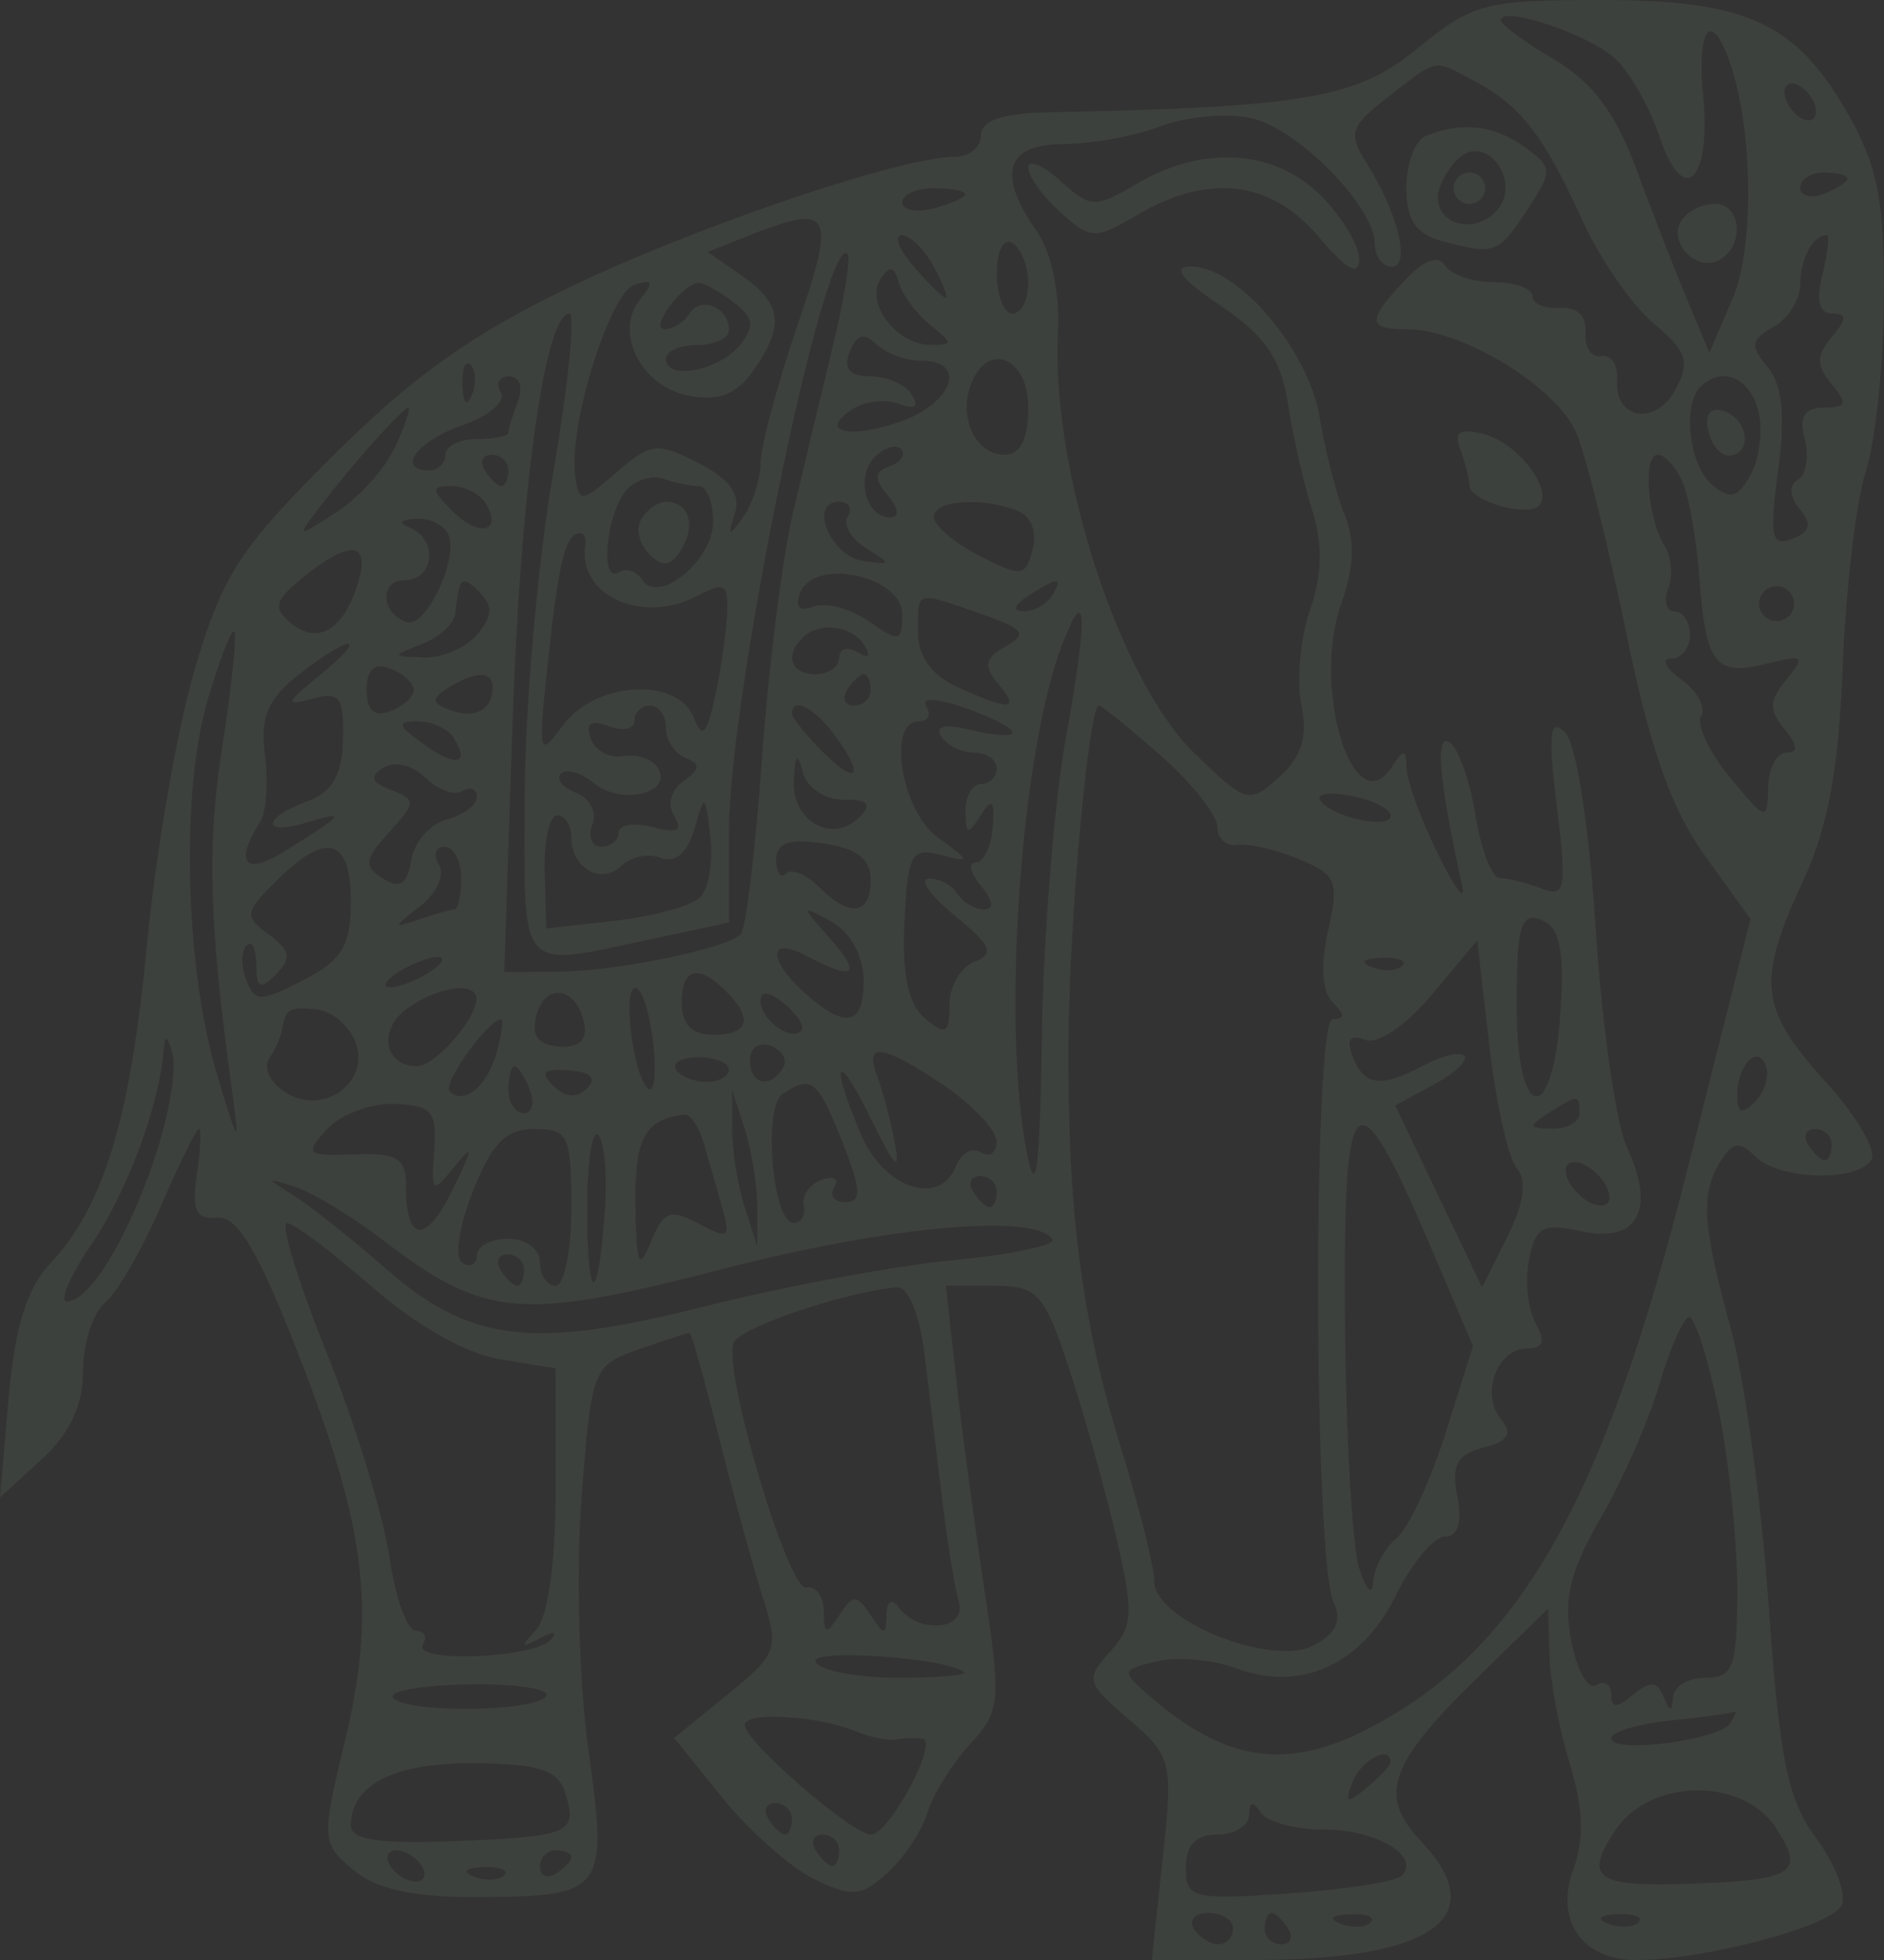 <?xml version="1.0" encoding="UTF-8"?> <svg xmlns="http://www.w3.org/2000/svg" width="275" height="286" viewBox="0 0 275 286" fill="none"><rect x="0" y="0" width="275" height="286" fill="#333333" stroke="none"/><path fill-rule="evenodd" clip-rule="evenodd" d="M206.895 7.081C198.04 14.344 190.516 15.643 152.969 16.396C146.307 16.529 143.195 17.592 143.195 19.736C143.195 21.466 141.496 22.88 139.42 22.88C131.677 22.88 102.321 32.773 83.619 41.687C69.115 48.599 60.384 54.782 48.679 66.427C34.999 80.039 32.504 83.88 28.443 97.604C25.893 106.214 22.752 124.312 21.457 137.822C19.006 163.436 15.136 176.119 7.214 184.511C3.918 188 2.15 193.787 1.262 203.989L0 218.504L6.059 212.958C10.187 209.18 12.121 205.071 12.121 200.081C12.121 196.05 13.56 191.565 15.317 190.112C17.076 188.659 20.728 182.356 23.43 176.105C26.134 169.852 28.655 164.736 29.034 164.736C29.411 164.736 29.28 167.726 28.74 171.383C27.969 176.608 28.604 177.956 31.709 177.675C34.657 177.409 37.662 182.466 43.579 197.647C53.497 223.089 54.932 234.991 50.369 253.968C46.892 268.428 46.925 268.95 51.558 272.844C54.879 275.635 60.248 276.837 69.29 276.814C88.323 276.761 88.793 276.152 85.874 255.277C84.518 245.562 84.072 228.988 84.888 218.445C86.334 199.704 86.523 199.221 93.279 196.878C97.08 195.558 100.401 194.48 100.656 194.48C100.911 194.48 102.866 201.429 104.998 209.924C107.132 218.419 110.004 228.892 111.381 233.198C113.747 240.599 113.462 241.373 106.143 247.314L98.403 253.602L105.485 262.365C109.381 267.184 115.396 272.508 118.85 274.192C124.33 276.864 125.691 276.754 129.506 273.318C131.912 271.153 134.542 267.199 135.352 264.534C136.163 261.868 138.962 257.366 141.572 254.529C146.049 249.662 146.166 248.36 143.637 231.649C142.163 221.902 140.305 208.009 139.512 200.772L138.067 187.616H145.044C151.396 187.616 152.375 188.666 155.919 199.283C158.06 205.698 161.173 216.765 162.836 223.879C165.531 235.408 165.444 237.266 162.022 241.029C158.405 245.006 158.561 245.571 164.745 250.861C171.08 256.286 171.248 256.974 169.714 271.238L168.125 286H182.911C209.223 286 217.936 279.804 207.367 268.611C201.124 261.997 202.708 257.437 215.636 244.811L225.979 234.712L226.156 241.48C226.253 245.203 227.598 252.366 229.146 257.4C231.103 263.77 231.266 268.41 229.684 272.661C226.895 280.156 230.884 286 238.795 286C248.954 286 267.691 280.969 268.866 277.926C269.512 276.246 267.797 271.853 265.053 268.16C260.939 262.624 259.732 256.682 258.162 234.255C257.115 219.3 254.62 201.095 252.617 193.796C248.437 178.569 248.182 174.105 251.215 169.33C252.942 166.612 253.965 166.498 256.237 168.758C259.7 172.204 271.129 172.52 273.173 169.225C273.985 167.921 270.942 162.768 266.41 157.778C256.828 147.224 256.377 143.176 263.17 128.574C266.812 120.74 268.383 112.258 268.972 97.24C269.418 85.914 270.929 73.129 272.331 68.828C273.734 64.526 274.932 53.159 274.994 43.568C275.086 29.524 274.088 24.326 269.873 16.863C262.227 3.329 255.071 0 233.623 0C216.788 0 214.928 0.492 206.895 7.081ZM235.665 8.463C237.831 10.403 240.788 15.568 242.237 19.935C245.703 30.382 249.805 26.506 248.6 13.927C247.696 4.507 249.589 1.483 252.18 8.202C255.841 17.695 256.228 35.78 252.935 43.472L249.506 51.48L246.162 43.472C244.325 39.068 240.975 30.465 238.717 24.351C235.801 16.465 232.356 11.918 226.846 8.683C222.574 6.175 219.081 3.599 219.081 2.958C219.081 0.741 231.742 4.944 235.665 8.463ZM215.208 11.813C221.944 15.384 225.361 19.78 230.919 32.032C233.49 37.695 238.192 44.511 241.372 47.181C246.252 51.274 246.753 52.782 244.58 56.82C241.658 62.252 235.582 61.204 236.031 55.347C236.194 53.219 235.155 51.697 233.724 51.963C232.292 52.228 231.257 50.684 231.425 48.531C231.613 46.108 230.194 44.737 227.704 44.934C225.492 45.108 223.68 44.337 223.68 43.218C223.68 42.099 221.155 41.184 218.067 41.184C214.978 41.184 211.766 40.077 210.924 38.724C209.945 37.146 207.834 37.933 205.04 40.916C199.507 46.826 199.564 48.048 205.375 48.048C213.58 48.048 227.495 56.642 230.185 63.371C231.595 66.899 234.863 80.08 237.447 92.664C240.848 109.225 243.994 118.109 248.832 124.824L255.519 134.104L246.323 170.584C233.924 219.774 221.502 241.327 199.075 252.568C187.469 258.384 178.657 256.933 167.697 247.401C163.609 243.846 163.65 243.665 168.847 242.418C171.813 241.707 177.047 242.169 180.48 243.441C189.922 246.944 198.782 242.89 203.747 232.793C206.065 228.079 209.285 224.224 210.903 224.224C212.819 224.224 213.451 222.181 212.718 218.367C211.839 213.788 212.672 212.228 216.535 211.224C220.18 210.274 220.851 209.185 219.09 207.075C216.061 203.442 218.522 196.768 222.891 196.768C225.253 196.768 225.616 195.716 224.156 193.119C223.027 191.11 222.588 186.939 223.181 183.848C224.114 178.986 225.154 178.423 230.871 179.672C239.036 181.457 241.736 176.467 237.482 167.45C235.888 164.07 233.828 149.66 232.903 135.427C231.91 120.125 230.07 108.437 228.405 106.827C226.186 104.683 225.938 106.973 227.244 117.624C228.739 129.828 228.516 130.997 224.951 129.636C222.781 128.805 220.067 128.128 218.92 128.128C217.775 128.128 216.169 123.987 215.355 118.926C214.544 113.865 212.835 109.083 211.561 108.298C209.432 106.989 210.046 113.874 213.433 129.272C213.987 131.789 212.407 129.73 209.922 124.696C207.438 119.662 205.362 114 205.309 112.112C205.23 109.27 204.867 109.222 203.205 111.833C197.603 120.635 191.323 100.333 195.821 87.955C197.633 82.968 197.787 78.81 196.292 75.172C195.076 72.209 193.42 65.769 192.613 60.861C190.999 51.025 180.655 38.896 173.883 38.896C171.018 38.896 172.363 40.683 178.204 44.63C184.705 49.027 186.993 52.361 188.005 58.93C188.729 63.641 190.334 70.674 191.567 74.557C193.096 79.368 192.99 83.956 191.233 88.969C189.817 93.014 189.244 99.244 189.961 102.816C190.909 107.529 190.024 110.433 186.728 113.4C182.329 117.361 181.943 117.253 174.412 109.989C163.422 99.393 153.417 68.658 154.42 48.588C154.712 42.767 153.474 36.793 151.352 33.778C145.44 25.381 146.769 21.054 155.268 21.018C159.38 21.002 165.768 19.826 169.466 18.407C173.163 16.988 179.085 16.46 182.626 17.233C189.451 18.725 200.684 30.174 200.684 35.64C200.684 37.432 201.788 38.896 203.138 38.896C205.966 38.896 204.058 31.055 199.456 23.779C196.734 19.469 197.065 18.448 202.57 14.181C210.032 8.399 209.096 8.575 215.208 11.813ZM265.072 16.286C265.072 17.544 264.037 17.938 262.772 17.16C261.507 16.382 260.473 14.716 260.473 13.458C260.473 12.2 261.507 11.806 262.772 12.584C264.037 13.362 265.072 15.028 265.072 16.286ZM208.158 19.819C206.578 20.455 205.283 23.857 205.283 27.381C205.283 32.089 206.654 34.151 210.457 35.167C218.232 37.239 218.662 37.082 222.923 30.611C226.69 24.893 226.671 24.466 222.537 21.459C218.145 18.263 213.385 17.721 208.158 19.819ZM218.377 30.847C215.261 34.167 209.882 32.876 209.882 28.813C209.882 27.312 211.161 24.811 212.727 23.253C216.852 19.148 222.383 26.58 218.377 30.847ZM150.094 24.459C150.094 25.717 152.205 28.648 154.787 30.973C159.232 34.974 159.826 34.993 166.065 31.327C176.426 25.237 185.526 26.33 192.431 34.496C196.547 39.363 198.385 40.39 198.385 37.823C198.385 35.782 195.844 31.586 192.739 28.497C186.025 21.814 175.621 21.134 166.065 26.751C159.826 30.417 159.232 30.398 154.787 26.397C152.205 24.072 150.094 23.2 150.094 24.459ZM212.182 27.456C212.182 28.714 213.217 29.744 214.482 29.744C215.746 29.744 216.781 28.714 216.781 27.456C216.781 26.198 215.746 25.168 214.482 25.168C213.217 25.168 212.182 26.198 212.182 27.456ZM269.671 26.067C269.671 26.561 268.119 27.559 266.222 28.284C264.324 29.007 262.772 28.602 262.772 27.385C262.772 26.166 264.324 25.168 266.222 25.168C268.119 25.168 269.671 25.573 269.671 26.067ZM140.896 28.332C140.896 28.815 138.826 29.749 136.297 30.407C133.767 31.064 131.698 30.671 131.698 29.529C131.698 28.39 133.767 27.456 136.297 27.456C138.826 27.456 140.896 27.852 140.896 28.332ZM245.401 32.231C243.394 35.462 247.827 39.873 251.074 37.876C254.722 35.633 254.133 29.744 250.26 29.744C248.437 29.744 246.252 30.863 245.401 32.231ZM116.41 47.476C113.501 55.969 111.078 64.979 111.027 67.496C110.974 70.013 109.815 73.616 108.449 75.504C106.352 78.405 106.168 78.32 107.256 74.95C108.157 72.161 106.573 69.951 101.987 67.59C95.953 64.487 94.997 64.593 89.993 68.933C84.847 73.394 84.525 73.422 83.957 69.427C82.931 62.218 88.977 42.738 92.605 41.559C95.31 40.683 95.491 41.138 93.445 43.671C89.561 48.485 93.562 56.411 100.55 57.74C104.906 58.568 107.497 57.564 109.935 54.102C114.548 47.549 114.168 44.335 108.297 40.244L103.296 36.759L108.872 34.54C121.439 29.543 122.141 30.746 116.41 47.476ZM136.297 38.896C137.651 41.413 138.435 43.472 138.038 43.472C137.642 43.472 135.547 41.413 133.381 38.896C131.215 36.379 130.431 34.32 131.64 34.32C132.847 34.32 134.942 36.379 136.297 38.896ZM150.094 41.319C150.094 43.763 149.059 45.76 147.795 45.76C146.53 45.76 145.495 43.124 145.495 39.905C145.495 36.585 146.491 34.661 147.795 35.464C149.059 36.242 150.094 38.875 150.094 41.319ZM266.017 40.04C265.063 43.82 265.532 45.76 267.403 45.76C269.629 45.76 269.623 46.492 267.371 49.192C265.088 51.931 265.088 53.317 267.371 56.056C269.728 58.884 269.528 59.488 266.235 59.488C263.368 59.488 262.577 60.783 263.437 64.062C264.099 66.576 263.653 69.244 262.446 69.985C261.087 70.82 261.19 72.463 262.719 74.296C264.541 76.481 264.249 77.616 261.609 78.625C258.546 79.794 258.247 78.343 259.544 68.61C260.613 60.6 260.155 56.143 258.001 53.562C255.416 50.462 255.547 49.556 258.856 47.714C261.011 46.513 262.772 43.696 262.772 41.452C262.772 37.727 264.623 34.32 266.649 34.32C267.095 34.32 266.81 36.894 266.017 40.04ZM121.587 50.434C119.922 57.301 117.3 68.26 115.757 74.786C114.214 81.313 112.172 97.526 111.218 110.815C110.266 124.103 108.872 135.585 108.125 136.328C105.986 138.456 89.936 141.742 81.379 141.801L73.602 141.856L74.798 105.82C75.929 71.697 79.523 45.76 83.12 45.76C84.016 45.76 82.933 56.312 80.712 69.212C78.491 82.112 76.635 103.216 76.591 116.116C76.499 142.385 75.481 141.211 94.792 137.09L106.403 134.612V121.191C106.403 101.69 120.382 33.739 123.711 37.052C124.206 37.544 123.249 43.566 121.587 50.434ZM135.851 47.476C139.134 50.066 139.137 50.336 135.869 50.336C130.966 50.336 126.294 44.33 128.471 40.825C129.826 38.644 130.472 38.754 131.233 41.296C131.78 43.122 133.857 45.904 135.851 47.476ZM107.007 44.044C110.024 46.325 110.229 47.597 108.022 50.336C104.965 54.125 97.204 55.582 97.204 52.37C97.204 51.251 99.274 50.336 101.803 50.336C104.333 50.336 106.403 49.368 106.403 48.183C106.403 44.872 102.3 43.108 100.677 45.723C99.883 47.002 98.219 48.048 96.979 48.048C94.705 48.048 99.548 41.433 101.939 41.271C102.645 41.223 104.926 42.472 107.007 44.044ZM134.457 52.624C141.303 52.624 139.118 58.859 131.325 61.563C123.67 64.217 119.25 62.899 124.656 59.575C126.402 58.502 129.389 58.218 131.291 58.944C133.544 59.804 134.172 59.332 133.089 57.589C132.174 56.115 129.451 54.912 127.034 54.912C123.992 54.912 123.07 53.812 124.026 51.327C125.006 48.785 126.124 48.451 127.864 50.183C129.214 51.526 132.181 52.624 134.457 52.624ZM68.881 57.63C68.147 59.454 67.602 58.911 67.492 56.246C67.393 53.834 67.936 52.484 68.699 53.244C69.463 54.004 69.545 55.978 68.881 57.63ZM150.094 59.488C150.094 64.126 148.951 66.352 146.573 66.352C142.416 66.352 139.854 60.911 141.728 56.056C144.18 49.698 150.094 52.125 150.094 59.488ZM75.605 58.532C74.837 60.522 74.209 62.581 74.209 63.108C74.209 63.634 72.139 64.064 69.61 64.064C67.08 64.064 65.011 65.094 65.011 66.352C65.011 67.61 63.976 68.64 62.711 68.64C57.714 68.64 60.807 64.375 67.483 62.06C71.371 60.71 73.898 58.55 73.096 57.26C72.293 55.969 72.845 54.912 74.319 54.912C75.819 54.912 76.386 56.507 75.605 58.532ZM256.637 59.859C257.352 62.579 256.883 66.764 255.595 69.157C253.73 72.626 252.585 72.96 249.964 70.795C246.576 67.997 245.493 59.14 248.209 56.438C251.286 53.377 255.37 55.033 256.637 59.859ZM57.707 65.176C56.275 68.304 52.418 72.603 49.135 74.728C43.333 78.483 43.259 78.467 46.506 74.188C51.227 67.96 58.783 59.488 59.614 59.488C59.998 59.488 59.14 62.048 57.707 65.176ZM249.329 62.778C249.768 64.876 251.159 66.54 252.424 66.473C255.837 66.293 255.211 61.174 251.629 59.987C249.695 59.346 248.835 60.392 249.329 62.778ZM213.15 65.563C213.881 67.462 214.482 69.839 214.482 70.848C214.482 73.049 222.907 75.511 224.616 73.811C226.846 71.589 221.562 64.645 216.673 63.373C213.012 62.421 212.145 62.959 213.15 65.563ZM129.876 68.031C127.595 68.841 127.526 69.83 129.584 72.294C131.21 74.243 131.344 75.504 129.925 75.504C126.349 75.504 124.84 69.514 127.699 66.67C129.097 65.279 130.828 64.778 131.544 65.56C132.261 66.341 131.511 67.453 129.876 68.031ZM74.209 68.64C74.209 69.898 73.754 70.928 73.195 70.928C72.636 70.928 71.541 69.898 70.76 68.64C69.978 67.382 70.435 66.352 71.774 66.352C73.112 66.352 74.209 67.382 74.209 68.64ZM245.601 70.356C246.547 72.557 247.643 78.757 248.041 84.132C248.989 96.936 250.334 98.704 257.738 96.869C263.306 95.49 263.607 95.716 260.767 99.148C258.235 102.205 258.178 103.64 260.473 106.392C262.45 108.762 262.538 109.824 260.753 109.824C259.334 109.824 258.136 112.142 258.09 114.972C258.012 119.887 257.757 119.816 252.479 113.389C249.437 109.687 247.563 105.669 248.313 104.463C249.065 103.255 247.77 100.878 245.438 99.18C243.104 97.485 242.43 96.096 243.937 96.096C245.443 96.096 246.675 94.552 246.675 92.664C246.675 90.776 245.673 89.232 244.447 89.232C243.224 89.232 242.798 87.738 243.502 85.91C244.206 84.082 243.98 81.295 242.998 79.714C240.444 75.6 239.742 66.352 241.987 66.352C243.031 66.352 244.656 68.155 245.601 70.356ZM101.992 70.928C103.153 70.928 104.103 73.255 104.103 76.097C104.103 81.798 96.055 88.358 93.702 84.571C92.925 83.32 91.386 82.846 90.285 83.523C87.521 85.223 88.462 75.005 91.384 71.578C92.688 70.049 95.132 69.276 96.818 69.862C98.501 70.45 100.831 70.928 101.992 70.928ZM70.854 73.369C73.473 77.584 70.001 78.508 66.105 74.632C62.891 71.434 62.858 70.928 65.862 70.928C67.772 70.928 70.021 72.026 70.854 73.369ZM93.631 75.703C92.782 77.071 93.281 79.38 94.742 80.833C96.747 82.828 97.897 82.668 99.449 80.169C101.64 76.641 100.534 73.216 97.204 73.216C96.089 73.216 94.482 74.335 93.631 75.703ZM123.737 75.364C123.003 76.545 124.236 78.641 126.475 80.023C130.237 82.345 130.198 82.485 125.974 81.853C121.177 81.137 117.96 73.216 122.467 73.216C123.898 73.216 124.47 74.181 123.737 75.364ZM148.503 74.509C150.494 75.268 151.414 77.591 150.74 80.158C149.676 84.203 149.117 84.272 142.945 81.096C139.288 79.213 136.297 76.671 136.297 75.445C136.297 72.999 143.168 72.47 148.503 74.509ZM65.542 78.236C66.795 81.975 62.067 91.644 59.407 90.786C55.58 89.55 55.311 84.656 59.071 84.656C63.38 84.656 63.978 78.682 59.837 77.019C58.043 76.3 58.404 75.797 60.796 75.685C62.902 75.586 65.038 76.733 65.542 78.236ZM85.435 79.508C84.26 86.905 93.794 91.209 101.852 86.919C105.791 84.821 106.366 85.198 106.131 89.724C105.982 92.6 105.177 98.041 104.342 101.816C103.135 107.28 102.503 107.863 101.238 104.676C98.872 98.716 86.873 99.436 82.195 105.82C78.603 110.723 78.5 110.263 80.027 96.096C81.581 81.684 82.572 77.792 84.692 77.792C85.251 77.792 85.585 78.563 85.435 79.508ZM52.209 85.228C50.082 92.007 46.368 94.165 42.431 90.914C39.773 88.719 40.09 87.601 44.333 84.18C51.234 78.623 54.159 79.011 52.209 85.228ZM131.698 89.621C131.698 93.691 131.286 93.781 126.834 90.678C124.16 88.813 120.526 87.841 118.76 88.516C116.665 89.314 115.989 88.6 116.813 86.463C118.804 81.299 131.698 84.034 131.698 89.621ZM69.69 92.568C68.071 94.508 64.546 96.023 61.856 95.936C57.102 95.778 57.096 95.723 61.561 93.989C64.091 93.007 66.289 91.019 66.448 89.573C67.046 84.112 67.379 83.809 69.973 86.39C71.987 88.395 71.921 89.893 69.69 92.568ZM153.543 86.944C152.762 88.202 150.89 89.216 149.384 89.198C147.737 89.175 148.022 88.276 150.094 86.944C154.512 84.102 155.307 84.102 153.543 86.944ZM261.501 89.427C260.76 90.618 259.176 90.992 257.978 90.255C256.78 89.518 256.405 87.942 257.145 86.749C257.886 85.558 259.47 85.184 260.668 85.921C261.866 86.658 262.241 88.234 261.501 89.427ZM143.138 89.555C149.478 91.753 150.055 92.504 146.801 94.316C143.763 96.007 143.517 97.158 145.649 99.713C148.937 103.656 147.555 103.795 139.854 100.304C136.007 98.56 133.997 95.812 133.997 92.296C133.997 86.058 133.494 86.21 143.138 89.555ZM155.604 107.536C153.891 116.974 152.306 136.536 152.086 151.008C151.78 170.875 151.237 175.078 149.871 168.168C146.196 149.594 148.949 109.986 155.017 94.103C158.625 84.663 158.844 89.69 155.604 107.536ZM32.47 108.783C30.182 123.394 30.485 134.461 33.847 159.016C35.02 167.571 34.877 167.422 31.658 156.728C27.015 141.311 26.358 115.688 30.26 102.322C32.014 96.309 33.79 91.726 34.203 92.138C34.617 92.55 33.836 100.038 32.47 108.783ZM126.167 94.163C127.186 95.799 126.8 96.183 125.155 95.169C123.695 94.272 122.499 94.629 122.499 95.961C122.499 97.293 120.947 98.384 119.05 98.384C115.458 98.384 114.488 95.677 117.135 93.046C119.533 90.657 124.362 91.255 126.167 94.163ZM46.614 98.579C41.645 102.615 41.502 103.072 45.556 101.958C49.581 100.853 50.222 101.692 50.073 107.875C49.946 113.132 48.523 115.587 44.807 116.953C38.127 119.413 38.198 122.037 44.89 119.99C50.751 118.198 50.291 118.791 41.656 124.156C35.703 127.856 34.128 126.016 37.989 119.875C38.865 118.482 39.171 114.121 38.669 110.183C37.959 104.596 39.053 102.01 43.645 98.416C51.367 92.373 54.074 92.522 46.614 98.579ZM60.411 100.672C60.411 101.66 58.859 103.063 56.962 103.788C54.628 104.678 53.513 103.672 53.513 100.672C53.513 97.672 54.628 96.666 56.962 97.556C58.859 98.281 60.411 99.684 60.411 100.672ZM71.909 100.29C71.909 103.571 69.297 104.985 65.742 103.628C62.957 102.564 62.893 101.965 65.392 100.388C69.325 97.908 71.909 97.869 71.909 100.29ZM127.099 100.672C127.099 101.93 126.002 102.96 124.663 102.96C123.325 102.96 122.867 101.93 123.649 100.672C124.431 99.414 125.526 98.384 126.084 98.384C126.643 98.384 127.099 99.414 127.099 100.672ZM147.795 106.863C147.795 107.506 145.12 107.364 141.852 106.548C138.001 105.587 136.43 105.9 137.389 107.444C138.203 108.753 140.358 109.824 142.181 109.824C144.005 109.824 145.495 110.854 145.495 112.112C145.495 113.37 144.46 114.4 143.195 114.4C141.931 114.4 140.912 116.201 140.93 118.404C140.96 121.793 141.298 121.886 143.129 119.006C144.828 116.331 145.208 116.697 144.904 120.722C144.69 123.536 143.575 125.84 142.425 125.84C141.273 125.84 141.62 127.384 143.195 129.272C145.001 131.436 145.155 132.704 143.612 132.704C142.269 132.704 140.528 131.674 139.746 130.416C138.964 129.158 137.092 128.165 135.586 128.21C134.08 128.256 135.786 130.684 139.376 133.608C144.725 137.96 145.244 139.174 142.25 140.316C140.24 141.085 138.596 143.929 138.596 146.64C138.596 150.82 138.058 151.125 135.05 148.64C132.59 146.608 131.659 142.309 132.013 134.608C132.47 124.611 132.997 123.628 137.283 124.735C141.774 125.897 141.751 125.753 136.872 122.193C131.532 118.296 129.421 105.248 134.133 105.248C135.471 105.248 135.954 104.26 135.204 103.052C134.395 101.75 136.683 101.841 140.818 103.276C144.656 104.607 147.795 106.22 147.795 106.863ZM97.204 106.202C97.204 107.984 98.499 109.966 100.079 110.604C102.302 111.501 102.236 112.263 99.784 113.97C97.943 115.251 97.37 117.393 98.419 119.081C99.736 121.2 98.883 121.637 95.264 120.694C92.536 119.985 90.306 120.337 90.306 121.479C90.306 122.619 89.161 123.552 87.76 123.552C86.36 123.552 85.778 122.092 86.465 120.31C87.153 118.525 86.082 116.443 84.083 115.679C82.085 114.917 81.089 113.654 81.873 112.876C82.655 112.098 84.86 112.75 86.771 114.329C90.692 117.567 98.29 115.711 96.027 112.069C95.22 110.767 92.932 109.986 90.945 110.334C88.958 110.684 86.826 109.517 86.206 107.744C85.428 105.518 86.245 104.964 88.843 105.955C90.913 106.747 92.605 106.394 92.605 105.177C92.605 103.958 93.64 102.96 94.905 102.96C96.17 102.96 97.204 104.42 97.204 106.202ZM121.598 106.964C126.278 113.098 125.365 114.963 120.2 109.824C117.67 107.307 115.601 104.733 115.601 104.104C115.601 101.672 118.68 103.138 121.598 106.964ZM169.42 110.245C173.968 114.251 177.689 118.93 177.689 120.642C177.689 122.353 178.983 123.543 180.563 123.284C182.145 123.028 186.188 123.952 189.55 125.337C195.101 127.622 195.496 128.588 193.857 135.823C192.719 140.84 192.967 144.702 194.528 146.256C196.297 148.015 196.297 148.72 194.521 148.72C191.619 148.72 191.741 227.546 194.653 233.772C195.91 236.467 195.053 238.341 191.755 240.096C185.689 243.327 168.491 236.447 168.491 230.788C168.491 228.702 166.327 220.023 163.682 211.503C157.917 192.931 155.806 176.718 155.953 152.152C156.061 134.363 158.901 102.96 160.403 102.96C160.812 102.96 164.871 106.239 169.42 110.245ZM66.255 107.689C68.692 111.613 66.51 111.998 61.692 108.492C57.962 105.779 57.847 105.248 60.986 105.248C63.051 105.248 65.422 106.346 66.255 107.689ZM67.496 115.43C68.658 114.716 69.61 115.1 69.61 116.285C69.61 117.473 67.627 118.958 65.206 119.589C62.782 120.218 60.455 122.886 60.032 125.517C59.459 129.071 58.4 129.762 55.904 128.208C53.03 126.421 53.156 125.449 56.792 121.452C60.761 117.088 60.779 116.686 57.082 115.274C54.148 114.153 53.867 113.309 55.992 112.002C57.599 111.014 60.29 111.664 62.12 113.485C63.914 115.269 66.333 116.146 67.496 115.43ZM123.127 116.688C126.77 116.688 127.354 117.349 125.413 119.28C121.499 123.174 115.564 119.832 115.868 113.899C116.065 110.025 116.406 109.712 117.185 112.684C117.772 114.915 120.405 116.688 123.127 116.688ZM202.984 119.029C202.984 121.15 194.197 119.203 192.67 116.743C192.095 115.819 194.181 115.546 197.304 116.141C200.429 116.736 202.984 118.036 202.984 119.029ZM102.183 130.954C100.93 132.201 95.365 133.731 89.818 134.351L79.732 135.484L79.498 127.229C79.369 122.689 80.195 118.976 81.335 118.976C82.476 118.976 83.407 120.459 83.407 122.273C83.407 126.76 87.868 129.18 90.786 126.277C92.095 124.975 94.654 124.479 96.473 125.172C98.589 125.98 100.343 124.476 101.351 120.989C102.873 115.716 102.946 115.75 103.691 122.115C104.117 125.728 103.436 129.707 102.183 130.954ZM127.099 128.387C127.099 133.546 124.07 133.942 119.487 129.382C117.652 127.554 115.509 126.696 114.725 127.474C113.943 128.254 113.301 127.352 113.301 125.474C113.301 122.978 115.162 122.328 120.2 123.065C125.07 123.774 127.099 125.341 127.099 128.387ZM51.213 131.501C51.213 138.03 49.974 140.087 44.273 143.021C37.972 146.263 37.205 146.26 35.94 142.982C35.174 140.996 35.195 138.728 35.981 137.944C36.77 137.159 37.416 138.44 37.416 140.788C37.416 144.226 37.977 144.494 40.291 142.16C42.592 139.836 42.385 138.687 39.251 136.381C35.613 133.708 35.691 133.15 40.336 128.528C47.649 121.25 51.213 122.225 51.213 131.501ZM67.31 128.128C67.31 130.645 66.878 132.704 66.349 132.704C65.82 132.704 63.491 133.358 61.175 134.157C57.268 135.502 57.282 135.36 61.338 132.214C63.744 130.35 64.976 127.636 64.077 126.188C63.176 124.737 63.537 123.552 64.875 123.552C66.213 123.552 67.31 125.611 67.31 128.128ZM126.055 142.838C126.179 149.635 123.468 150.301 117.507 144.933C111.963 139.943 112.117 136.488 117.749 139.488C124.712 143.194 125.898 142.293 121.131 136.919C116.808 132.043 116.81 132.013 121.35 134.468C124.045 135.928 125.992 139.392 126.055 142.838ZM227.814 147.112C226.782 164.523 221.38 164.173 221.38 146.695C221.38 135.136 221.969 133.072 224.94 134.207C227.64 135.237 228.334 138.355 227.814 147.112ZM221.408 170.488C222.93 172.314 222.47 175.599 219.996 180.53L216.324 187.859L209.988 174.581L203.655 161.304L209.271 158.266C212.361 156.593 214.369 154.708 213.732 154.076C213.097 153.442 210.485 154.037 207.93 155.399C201.563 158.789 199.123 158.508 197.456 154.186C196.474 151.642 197.03 150.88 199.252 151.726C201.121 152.443 205.224 149.66 209.05 145.084L215.631 137.214L217.386 152.493C218.352 160.897 220.162 168.994 221.408 170.488ZM62.711 141.856C60.814 143.076 58.227 144.073 56.962 144.073C55.697 144.073 56.215 143.076 58.112 141.856C60.009 140.637 62.596 139.639 63.861 139.639C65.126 139.639 64.608 140.637 62.711 141.856ZM204.66 140.95C203.897 141.71 201.912 141.792 200.254 141.131C198.419 140.401 198.964 139.859 201.643 139.749C204.067 139.65 205.424 140.19 204.66 140.95ZM105.943 144.602C109.997 148.635 109.316 151.008 104.103 151.008C101.038 151.008 99.504 149.482 99.504 146.432C99.504 141.245 101.889 140.568 105.943 144.602ZM69.536 145.86C69.407 148.887 63.438 155.584 60.869 155.584C56.102 155.584 55.141 150.292 59.349 147.228C63.957 143.876 69.653 143.112 69.536 145.86ZM85.274 149.349C85.748 151.781 84.495 152.921 81.588 152.703C78.507 152.472 77.516 151.106 78.288 148.164C79.583 143.233 84.237 144.023 85.274 149.349ZM95.323 151.992C95.829 156.307 95.544 159.41 94.689 158.883C92.506 157.54 90.745 144.144 92.752 144.144C93.659 144.144 94.815 147.674 95.323 151.992ZM116.96 150.42C115.364 152.006 111.002 148.782 111.002 146.018C111.002 144.499 112.322 144.673 114.506 146.478C116.433 148.07 117.537 149.843 116.96 150.42ZM51.823 151.875C54.244 157.783 47.341 162.94 41.702 159.435C39.509 158.071 38.407 155.875 39.253 154.554C40.102 153.232 40.941 151.379 41.118 150.436C41.737 147.139 42.043 146.942 46.039 147.258C48.252 147.434 50.855 149.509 51.823 151.875ZM72.567 153.333C71.231 158.412 67.766 161.377 65.638 159.259C64.516 158.142 71.277 148.72 73.199 148.72C73.519 148.72 73.234 150.795 72.567 153.333ZM22.616 168.873C18.633 180.798 13.068 189.904 9.759 189.904C8.605 189.904 10.201 186.179 13.307 181.626C18.544 173.948 23.209 161.437 23.872 153.296C24.072 150.857 24.458 151.033 25.21 153.898C25.792 156.117 24.624 162.858 22.616 168.873ZM114.302 155.824C112.356 158.957 109.468 158.261 109.468 154.657C109.468 152.891 110.843 151.969 112.522 152.61C114.2 153.25 115.003 154.696 114.302 155.824ZM106.403 156.074C106.403 157.062 104.912 157.872 103.089 157.872C101.265 157.872 99.274 157.062 98.658 156.074C98.044 155.085 99.536 154.278 101.971 154.278C104.409 154.278 106.403 155.085 106.403 156.074ZM137.863 158.444C142.043 161.274 145.47 164.94 145.479 166.587C145.488 168.234 144.453 168.941 143.179 168.159C141.905 167.374 140.27 168.273 139.544 170.154C137.212 176.199 128.961 173.408 125.618 165.441C120.975 154.387 122.173 153.069 127.299 163.592C130.601 170.364 131.454 171.163 130.589 166.665C129.945 163.32 128.784 158.945 128.012 156.941C126.084 151.942 128.897 152.369 137.863 158.444ZM256.131 160.817C254.255 162.686 253.574 162.43 253.574 159.856C253.574 155.307 256.667 152.23 257.81 155.641C258.295 157.087 257.538 159.419 256.131 160.817ZM77.341 159.016C78.067 160.904 77.66 162.448 76.437 162.448C75.212 162.448 74.209 160.904 74.209 159.016C74.209 157.128 74.616 155.584 75.113 155.584C75.609 155.584 76.612 157.128 77.341 159.016ZM85.679 158.815C84.182 160.304 82.506 160.178 80.765 158.446C78.773 156.465 79.335 155.909 83.037 156.186C86.275 156.428 87.176 157.325 85.679 158.815ZM122.964 166.642C125.73 173.645 125.82 175.414 123.415 175.414C121.759 175.414 121.019 174.421 121.771 173.211C122.525 171.998 121.702 171.527 119.945 172.161C118.188 172.797 117.01 174.474 117.325 175.89C117.641 177.306 116.978 178.464 115.851 178.464C112.768 178.464 111.314 161.572 114.233 159.622C118.452 156.806 119.372 157.545 122.964 166.642ZM63.387 167.896C62.939 174.128 63.102 174.252 66.372 170.184C69.145 166.736 69.09 167.402 66.103 173.529C62.175 181.583 59.262 181.404 59.262 173.11C59.262 168.992 58.002 168.214 51.696 168.449C44.676 168.71 44.391 168.445 47.718 164.786C49.691 162.617 54.129 160.947 57.583 161.073C63.031 161.274 63.799 162.173 63.387 167.896ZM110.544 176.176V181.896L108.702 176.176C107.69 173.03 106.86 167.882 106.86 164.736V159.016L108.702 164.736C109.714 167.882 110.544 173.03 110.544 176.176ZM230.578 162.448C230.578 163.706 228.766 164.72 226.554 164.702C223.114 164.672 223.031 164.342 225.979 162.448C230.319 159.657 230.578 159.657 230.578 162.448ZM102.799 167.024C103.517 169.541 104.719 173.748 105.471 176.373C106.69 180.626 106.311 180.864 101.985 178.56C97.821 176.343 96.83 176.723 95.013 181.223C93.258 185.577 92.872 184.651 92.75 175.794C92.619 166.077 94.135 163.295 99.925 162.629C100.787 162.53 102.082 164.507 102.799 167.024ZM208.788 181.823L215.022 196.416L210.995 209.148C208.781 216.152 205.557 223.05 203.828 224.476C202.099 225.903 200.581 228.747 200.454 230.795C200.323 232.925 199.438 232.072 198.385 228.8C197.373 225.654 196.442 209.311 196.315 192.485C196.053 157.572 197.794 156.085 208.788 181.823ZM83.407 176.176C83.407 182.468 82.372 187.616 81.108 187.616C79.843 187.616 78.808 186.072 78.808 184.184C78.808 182.278 76.764 180.752 74.209 180.752C71.679 180.752 69.61 181.843 69.61 183.175C69.61 184.507 68.662 185.015 67.501 184.303C66.301 183.564 66.947 179.073 69 173.872C71.781 166.83 73.843 164.736 78.008 164.736C82.954 164.736 83.407 165.695 83.407 176.176ZM88.278 176.846C87.277 190.805 85.707 190.396 85.707 176.176C85.707 169.465 86.44 164.704 87.337 165.596C88.234 166.489 88.659 171.552 88.278 176.846ZM267.371 167.024C267.371 168.282 266.916 169.312 266.357 169.312C265.798 169.312 264.704 168.282 263.922 167.024C263.14 165.766 263.598 164.736 264.936 164.736C266.274 164.736 267.371 165.766 267.371 167.024ZM234.748 173.746C235.322 175.462 234.46 176.32 232.735 175.748C231.075 175.197 229.263 173.394 228.711 171.744C228.136 170.028 228.999 169.17 230.723 169.742C232.381 170.291 234.193 172.094 234.748 173.746ZM55.812 180.887C70.808 192.37 75.927 192.807 105.582 185.147C129.842 178.88 151.198 176.975 153.612 180.864C154.137 181.706 147.608 183.067 139.107 183.889C130.605 184.71 114.336 187.737 102.953 190.613C77.771 196.981 68.642 195.908 56.332 185.136C51.42 180.837 45.411 176.062 42.983 174.524C38.699 171.813 38.704 171.774 43.165 173.227C45.694 174.05 51.386 177.498 55.812 180.887ZM145.495 173.888C145.495 175.146 145.04 176.176 144.481 176.176C143.922 176.176 142.828 175.146 142.046 173.888C141.264 172.63 141.721 171.6 143.06 171.6C144.398 171.6 145.495 172.63 145.495 173.888ZM54.267 187.749C60.678 193.363 68.078 197.551 72.988 198.344L81.108 199.655V217.202C81.108 228.07 80.013 235.923 78.233 237.831C75.897 240.334 76.005 240.565 78.808 239.064C80.852 237.97 81.478 238.066 80.344 239.302C77.861 242.004 60.06 242.658 61.72 239.986C62.414 238.867 61.95 237.952 60.688 237.952C59.427 237.952 57.684 233.06 56.815 227.084C55.948 221.108 51.827 207.721 47.658 197.34C43.487 186.959 40.884 178.464 41.873 178.464C42.859 178.464 48.438 182.642 54.267 187.749ZM76.508 185.328C76.508 186.586 76.053 187.616 75.494 187.616C74.936 187.616 73.841 186.586 73.059 185.328C72.277 184.07 72.735 183.04 74.073 183.04C75.412 183.04 76.508 184.07 76.508 185.328ZM134.919 197.34C135.582 202.689 136.741 212.212 137.49 218.504C138.242 224.796 139.353 231.637 139.955 233.708C141.172 237.879 134.119 238.531 131.157 234.52C130.164 233.172 129.44 233.644 129.398 235.664C129.336 238.714 129.076 238.714 127.064 235.664C125.05 232.614 124.548 232.614 122.534 235.664C120.595 238.602 120.264 238.519 120.234 235.092C120.216 232.889 119.073 231.344 117.696 231.66C115.09 232.255 105.579 200.369 107.051 195.976C107.787 193.778 123.426 188.463 130.983 187.84C132.532 187.712 134.236 191.824 134.919 197.34ZM250.814 205.485C252.332 212.798 253.574 224.638 253.574 231.797C253.574 243.29 253.036 244.816 248.975 244.816C246.445 244.816 244.293 246.104 244.194 247.676C244.056 249.866 243.732 249.843 242.821 247.58C241.906 245.31 240.88 245.244 238.404 247.289C235.946 249.319 235.178 249.31 235.178 247.248C235.178 245.763 234.196 245.15 232.995 245.889C231.793 246.628 230.144 243.69 229.327 239.364C228.185 233.301 229.166 229.221 233.611 221.568C236.783 216.108 240.667 207.265 242.242 201.916C243.815 196.567 245.767 192.192 246.579 192.192C247.391 192.192 249.297 198.175 250.814 205.485ZM140.705 243.995C141.232 244.445 136.895 244.816 131.068 244.816C125.238 244.816 119.839 243.798 119.066 242.555C117.783 240.487 138.196 241.844 140.705 243.995ZM79.714 247.495C78.247 249.861 58.765 250.017 57.337 247.676C56.76 246.733 61.826 245.88 68.591 245.779C75.356 245.681 80.362 246.452 79.714 247.495ZM125.031 252.664C127.055 253.506 129.642 254.023 130.78 253.81C131.916 253.6 133.65 253.547 134.632 253.698C137.102 254.073 129.791 267.696 127.119 267.696C124.374 267.696 108.702 254.092 108.702 251.71C108.702 249.699 119.409 250.326 125.031 252.664ZM252.581 251.428C251.012 253.952 235.178 255.972 235.178 253.648C235.178 252.716 239.059 251.552 243.801 251.058C248.545 250.566 252.744 249.989 253.135 249.776C253.526 249.566 253.277 250.307 252.581 251.428ZM82.494 261.576C84.387 267.508 83.281 267.996 66.358 268.664C55.327 269.099 51.213 268.472 51.213 266.355C51.213 260.372 57.602 257.176 69.338 257.288C78.704 257.377 81.439 258.267 82.494 261.576ZM202.984 257.121C202.984 257.595 201.409 259.285 199.482 260.875C196.554 263.294 196.216 263.152 197.428 260.011C198.665 256.805 202.984 254.556 202.984 257.121ZM259.185 266.662C263.538 273.274 261.947 274.343 246.963 274.871C232.88 275.368 231.119 274.141 235.766 267.083C240.765 259.491 254.301 259.249 259.185 266.662ZM115.601 265.408C115.601 266.666 115.145 267.696 114.587 267.696C114.028 267.696 112.933 266.666 112.151 265.408C111.37 264.15 111.827 263.12 113.166 263.12C114.504 263.12 115.601 264.15 115.601 265.408ZM193.287 266.968C200.875 266.934 207.459 270.872 204.587 273.727C203.738 274.571 196.306 275.725 188.069 276.29C174.051 277.251 173.09 277.008 173.09 272.508C173.09 269.222 174.548 267.696 177.689 267.696C180.218 267.696 182.304 266.41 182.322 264.836C182.348 262.859 182.881 262.754 184.047 264.491C184.976 265.872 189.136 266.989 193.287 266.968ZM122.499 269.984C122.499 271.242 122.044 272.272 121.485 272.272C120.927 272.272 119.832 271.242 119.05 269.984C118.268 268.726 118.726 267.696 120.064 267.696C121.403 267.696 122.499 268.726 122.499 269.984ZM61.561 272.272C62.343 273.53 61.948 274.56 60.683 274.56C59.418 274.56 57.744 273.53 56.962 272.272C56.18 271.014 56.576 269.984 57.841 269.984C59.105 269.984 60.779 271.014 61.561 272.272ZM83.407 270.993C83.407 271.549 82.372 272.638 81.108 273.416C79.843 274.194 78.808 273.739 78.808 272.407C78.808 271.075 79.843 269.984 81.108 269.984C82.372 269.984 83.407 270.437 83.407 270.993ZM73.586 273.654C72.822 274.414 70.838 274.496 69.18 273.835C67.345 273.105 67.89 272.563 70.569 272.453C72.992 272.354 74.349 272.894 73.586 273.654ZM179.988 281.424C179.988 282.682 179.016 283.712 177.824 283.712C176.633 283.712 175.021 282.682 174.239 281.424C173.458 280.166 174.433 279.136 176.403 279.136C178.374 279.136 179.988 280.166 179.988 281.424ZM188.037 281.424C188.819 282.682 188.361 283.712 187.023 283.712C185.684 283.712 184.587 282.682 184.587 281.424C184.587 280.166 185.043 279.136 185.602 279.136C186.16 279.136 187.255 280.166 188.037 281.424ZM200.061 280.518C199.298 281.278 197.313 281.36 195.655 280.699C193.82 279.969 194.365 279.427 197.044 279.317C199.468 279.218 200.825 279.758 200.061 280.518ZM239.154 280.518C238.39 281.278 236.406 281.36 234.748 280.699C232.912 279.969 233.457 279.427 236.136 279.317C238.56 279.218 239.917 279.758 239.154 280.518Z" fill="#C3FFC4" fill-opacity="0.07"></path></svg> 